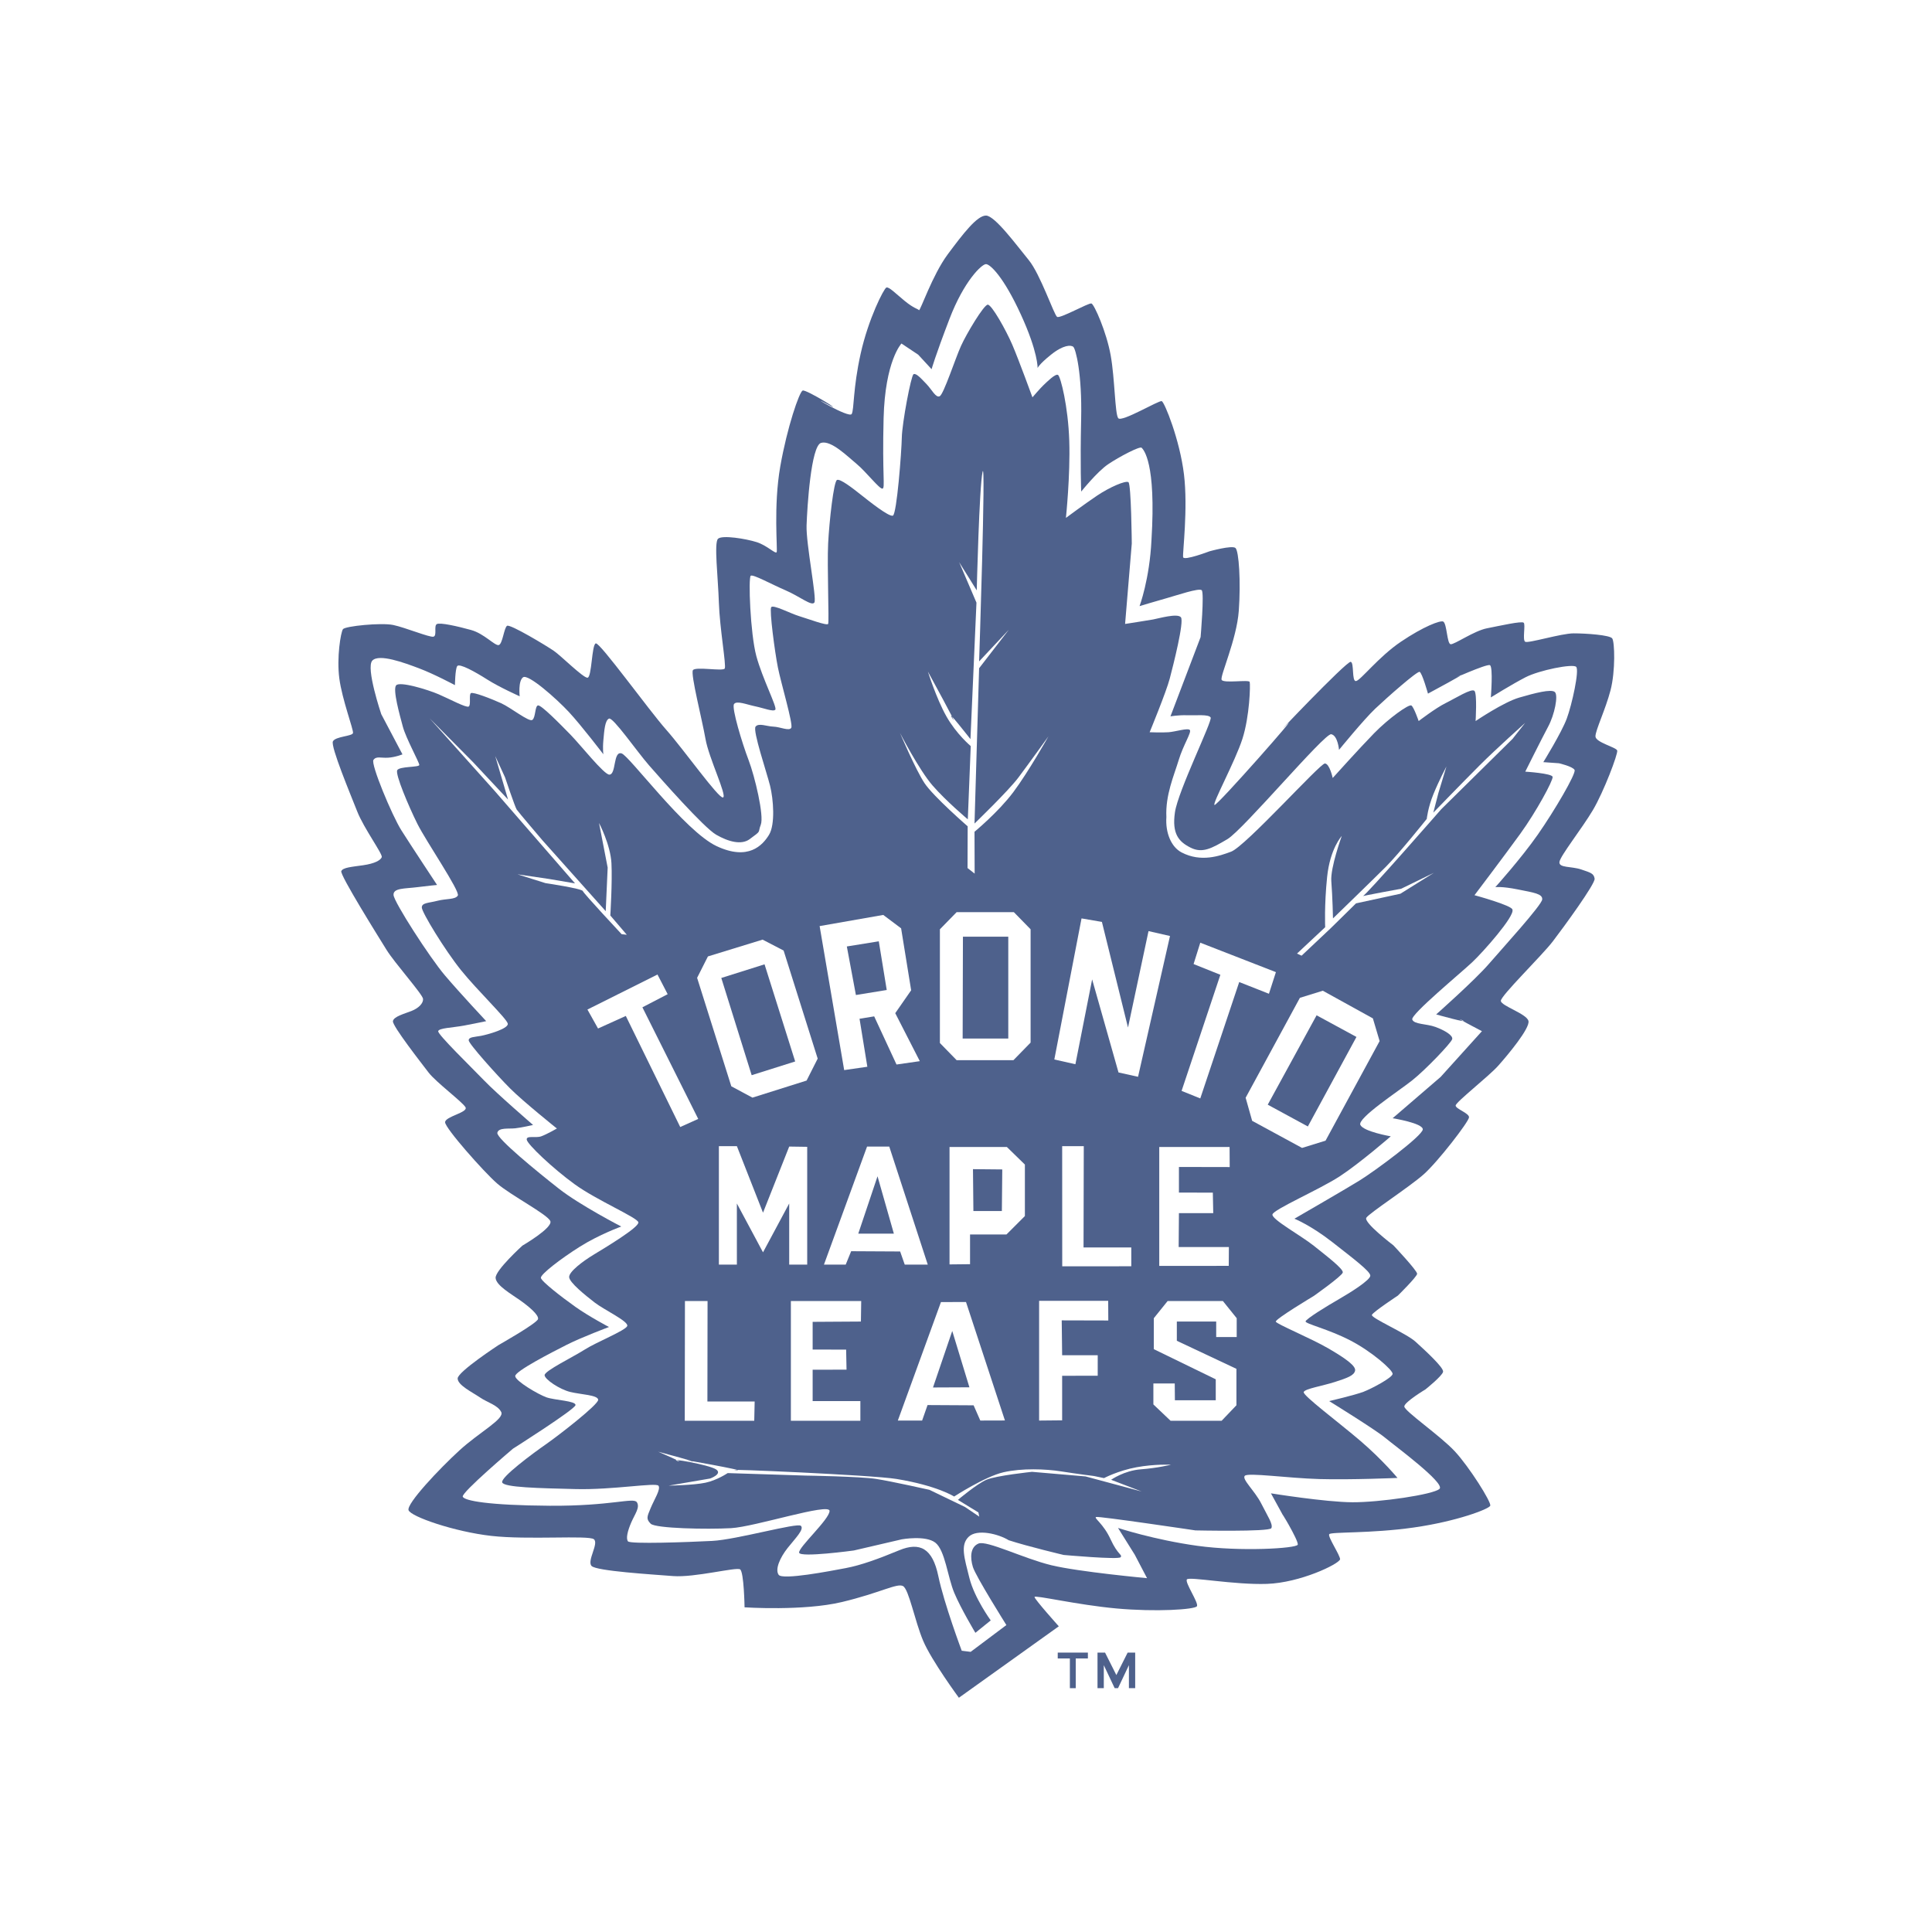 <?xml version="1.0" encoding="utf-8"?>
<!-- Generator: Adobe Illustrator 13.0.0, SVG Export Plug-In . SVG Version: 6.00 Build 14948)  -->
<!DOCTYPE svg PUBLIC "-//W3C//DTD SVG 1.0//EN" "http://www.w3.org/TR/2001/REC-SVG-20010904/DTD/svg10.dtd">
<svg version="1.0" id="Layer_1" xmlns="http://www.w3.org/2000/svg" xmlns:xlink="http://www.w3.org/1999/xlink" x="0px" y="0px"
	 width="192.756px" height="192.756px" viewBox="0 0 192.756 192.756" enable-background="new 0 0 192.756 192.756"
	 xml:space="preserve">
<g>
	<polygon fill-rule="evenodd" clip-rule="evenodd" fill="#FFFFFF" points="0,0 192.756,0 192.756,192.756 0,192.756 0,0 	"/>
	<polygon fill-rule="evenodd" clip-rule="evenodd" fill="#FFFFFF" points="175.564,184.252 17.191,184.252 17.191,8.504 
		175.564,8.504 175.564,184.252 	"/>
	<path fill-rule="evenodd" clip-rule="evenodd" fill="#4E618C" d="M98.369,21.507c-0.892,0-2.284,1.81-3.815,3.87
		s-2.757,5.708-2.868,5.569c-0.112-0.139-0.501-0.167-1.42-0.919c-0.918-0.752-1.587-1.448-1.837-1.336s-1.782,3.09-2.562,6.599
		c-0.779,3.508-0.64,5.541-0.891,6.014c-0.251,0.474-4.65-2.171-2.478-1.002c2.172,1.17-2.088-1.503-2.422-1.336
		c-0.334,0.167-1.532,3.62-2.228,7.573c-0.696,3.954-0.25,8.325-0.361,8.548s-0.947-0.668-2.005-1.002
		c-1.058-0.334-3.425-0.724-3.842-0.334c-0.418,0.39,0,3.815,0.083,6.376c0.083,2.562,0.751,6.265,0.584,6.571
		s-2.923-0.223-3.174,0.167c-0.25,0.39,0.919,4.928,1.253,6.85c0.334,1.921,2.172,5.68,1.754,5.847
		c-0.417,0.167-3.894-4.75-5.68-6.766c-1.727-1.949-6.599-8.715-7.016-8.604c-0.418,0.111-0.39,3.425-0.835,3.425
		c-0.446,0-2.617-2.172-3.341-2.673c-0.724-0.501-4.372-2.701-4.678-2.506c-0.307,0.195-0.446,1.838-0.835,1.921
		c-0.39,0.083-1.448-1.142-2.756-1.504c-1.309-0.361-3.119-0.779-3.425-0.584c-0.307,0.195,0.056,1.169-0.334,1.253
		c-0.39,0.083-2.812-0.919-4.01-1.169s-4.789,0.111-5.012,0.418c-0.223,0.306-0.64,2.84-0.362,4.928
		c0.278,2.088,1.42,5.095,1.364,5.429s-1.754,0.334-2.005,0.835c-0.25,0.501,1.754,5.29,2.423,6.989
		c0.668,1.699,2.561,4.26,2.45,4.566s-0.696,0.64-1.865,0.807c-1.169,0.167-2.005,0.223-2.172,0.585s3.703,6.543,4.511,7.852
		c0.807,1.309,3.619,4.455,3.647,4.9c0.028,0.445-0.446,0.919-1.142,1.197c-0.696,0.279-1.81,0.558-1.865,1.03
		c-0.056,0.474,2.84,4.177,3.563,5.124c0.724,0.946,3.369,2.923,3.675,3.452c0.307,0.528-2.032,0.919-2.032,1.503
		c0,0.585,3.842,4.929,5.179,6.098c1.336,1.17,5.04,3.091,5.318,3.76c0.278,0.668-2.785,2.45-2.785,2.45s-2.729,2.478-2.673,3.229
		s1.587,1.615,2.45,2.228c0.863,0.612,1.866,1.447,1.782,1.865c-0.083,0.418-3.926,2.59-3.926,2.59s-4.093,2.673-4.093,3.341
		c0,0.669,1.448,1.364,2.228,1.894c0.779,0.529,1.754,0.752,2.116,1.448c0.362,0.695-2.171,2.005-4.176,3.842
		c-2.005,1.838-5.291,5.318-5.067,5.959c0.223,0.641,4.566,2.144,8.242,2.562c3.675,0.418,9.717-0.084,10.246,0.334
		c0.529,0.417-0.724,2.172-0.223,2.673c0.501,0.501,5.986,0.835,8.13,1.003c2.144,0.166,6.292-0.92,6.682-0.669
		c0.39,0.251,0.446,3.787,0.446,3.787s5.875,0.39,9.717-0.529s5.513-1.921,6.098-1.587c0.585,0.334,1.169,3.48,2.005,5.457
		s3.564,5.681,3.564,5.681l9.968-7.128c0,0-2.422-2.701-2.422-2.924s4.204,0.779,8.157,1.142c3.954,0.362,7.853,0.111,8.047-0.223
		c0.195-0.335-1.225-2.367-1.002-2.673c0.223-0.307,4.705,0.557,7.991,0.445c3.285-0.111,7.128-1.949,7.295-2.45
		c0-0.418-1.253-2.256-1.086-2.506c0.167-0.251,4.148-0.056,8.437-0.669c4.288-0.612,7.49-1.837,7.629-2.171
		c0.14-0.335-2.088-3.87-3.536-5.43c-1.447-1.56-5.067-4.037-5.039-4.483c0.027-0.445,2.115-1.698,2.115-1.698
		s1.671-1.336,1.755-1.754c0.083-0.418-1.838-2.172-2.757-3.007c-0.919-0.836-4.483-2.367-4.344-2.674
		c0.14-0.306,2.59-1.921,2.59-1.921s1.894-1.865,1.921-2.172c0.027-0.306-2.366-2.84-2.366-2.84s-3.008-2.283-2.701-2.757
		c0.307-0.473,4.288-3.062,5.708-4.315s4.538-5.29,4.538-5.708c0-0.417-1.336-0.835-1.336-1.169s3.285-2.896,4.231-3.954
		c0.947-1.058,3.202-3.759,3.035-4.482s-2.729-1.504-2.756-2.005c-0.028-0.501,4.093-4.511,5.179-5.931
		c1.086-1.42,4.26-5.764,4.177-6.265c-0.084-0.501-0.335-0.584-1.337-0.918c-1.002-0.334-2.255-0.139-2.172-0.752
		c0.084-0.612,2.255-3.341,3.342-5.179c1.085-1.838,2.506-5.597,2.422-5.931s-2.172-0.808-2.172-1.42
		c0-0.612,1.003-2.672,1.504-4.594s0.417-4.845,0.167-5.179c-0.251-0.334-2.59-0.501-3.843-0.501s-4.566,1.03-4.845,0.835
		c-0.278-0.195,0.056-1.699-0.14-1.894c-0.194-0.195-2.394,0.306-3.675,0.557c-1.281,0.25-3.258,1.643-3.62,1.587
		c-0.361-0.056-0.361-2.005-0.724-2.255c-0.278-0.167-2.005,0.501-4.232,2.005c-2.228,1.503-4.037,3.87-4.482,3.926
		s-0.165-1.848-0.529-1.921c-0.417-0.083-8.353,8.27-6.459,6.348c1.893-1.921-6.878,8.047-7.128,7.936
		c-0.251-0.112,2.06-4.344,2.784-6.599c0.724-2.255,0.807-5.43,0.724-5.68c-0.084-0.25-2.617,0.167-2.798-0.208
		c-0.182-0.376,1.503-4.01,1.712-6.892s0.014-5.973-0.334-6.265c-0.349-0.292-2.59,0.334-2.59,0.334s-2.562,0.975-2.631,0.584
		c-0.069-0.39,0.501-4.831,0.084-8.27c-0.418-3.438-1.936-7.184-2.214-7.295c-0.278-0.111-4.01,2.144-4.344,1.699
		s-0.334-3.926-0.752-6.265s-1.643-5.095-1.921-5.179s-3.119,1.532-3.425,1.336c-0.307-0.195-1.671-4.26-2.84-5.68
		C101.459,24.514,99.26,21.507,98.369,21.507L98.369,21.507z"/>
	<path fill-rule="evenodd" clip-rule="evenodd" fill="#FFFFFF" d="M98.369,26.352c-0.418,0-2.186,1.67-3.641,5.471
		c-1.455,3.8-1.782,5.012-1.782,5.012l-1.337-1.448l-1.67-1.114c0,0-1.636,1.712-1.782,7.462c-0.146,5.75,0.174,6.947-0.111,7.017
		c-0.286,0.07-1.664-1.712-2.562-2.45c-0.898-0.738-2.555-2.409-3.564-2.116c-1.009,0.292-1.385,6.418-1.448,8.242
		c-0.062,1.824,1.037,7.281,0.78,7.685c-0.258,0.404-1.441-0.599-2.896-1.225c-1.455-0.626-3.195-1.601-3.453-1.448
		c-0.257,0.153-0.048,5.777,0.557,8.019c0.605,2.241,2.095,5.109,1.894,5.346c-0.202,0.236-1.135-0.153-2.005-0.334
		c-0.87-0.181-1.859-0.599-2.116-0.223s0.814,3.912,1.448,5.569c0.633,1.657,1.566,5.583,1.225,6.46
		c-0.341,0.877,0.148,0.521-1.114,1.448c-0.814,0.599-2.109,0.265-3.341-0.446c-1.232-0.71-5.45-5.499-6.683-6.905
		c-1.232-1.406-3.612-4.859-4.009-4.678c-0.397,0.181-0.467,1.127-0.557,2.116c-0.09,0.989,0,1.448,0,1.448s-2.22-2.91-3.453-4.232
		c-1.232-1.322-4.058-3.829-4.566-3.453c-0.508,0.376-0.334,1.894-0.334,1.894s-2.026-0.905-3.23-1.67
		c-1.204-0.766-2.805-1.657-3.007-1.337s-0.223,1.894-0.223,1.894s-2.054-1.1-3.564-1.671c-1.51-0.57-4.003-1.489-4.678-0.779
		c-0.675,0.71,0.891,5.346,0.891,5.346l2.116,4.01c0,0-0.717,0.292-1.448,0.334s-1.163-0.181-1.448,0.223s1.845,5.527,2.784,7.017
		c0.94,1.49,3.564,5.457,3.564,5.457s-0.8,0.07-2.004,0.223c-1.204,0.153-2.388,0.07-2.339,0.779
		c0.049,0.71,3.599,6.223,5.124,8.019s4.121,4.566,4.121,4.566s-1.106,0.236-2.228,0.445c-1.121,0.209-2.499,0.237-2.561,0.558
		c-0.063,0.319,3.264,3.55,4.566,4.9c1.302,1.35,4.9,4.454,4.9,4.454s-1.134,0.265-1.782,0.334c-0.647,0.07-1.664-0.097-1.782,0.446
		c-0.118,0.543,4.017,3.911,6.125,5.568c2.109,1.656,6.237,3.786,6.237,3.786s-2.193,0.794-4.121,2.005
		c-1.928,1.212-3.947,2.771-3.898,3.119c0.049,0.348,2.095,1.935,3.453,2.896s3.341,2.005,3.341,2.005s-2.722,1.017-4.232,1.782
		c-1.51,0.766-5.144,2.631-5.123,3.118s2.29,1.823,3.118,2.116c0.829,0.292,2.958,0.348,2.896,0.779s-6.237,4.344-6.237,4.344
		s-5.171,4.385-5.012,4.789c0.161,0.403,2.534,0.863,8.68,0.905c6.146,0.041,8.367-0.863,8.694-0.349
		c0.327,0.516-0.188,1.156-0.557,2.005c-0.369,0.849-0.55,1.602-0.334,1.894c0.216,0.292,5.958,0.083,8.402-0.042
		s8.5-1.852,8.854-1.504c0.355,0.349-0.57,1.254-1.329,2.214c-0.759,0.961-1.274,2.13-0.891,2.673s5.13-0.376,6.682-0.668
		c1.553-0.292,3.292-0.933,5.346-1.782c2.053-0.85,3.32-0.208,3.898,2.562c0.578,2.771,2.339,7.462,2.339,7.462l0.891,0.111
		l3.564-2.673c0,0-3.056-4.858-3.341-5.791s-0.271-1.991,0.557-2.339c0.828-0.348,4.503,1.489,7.26,2.158
		c2.757,0.668,9.558,1.294,9.558,1.294l-1.225-2.339l-1.671-2.673c0,0,3.599,1.184,7.907,1.782s9.892,0.265,10.023-0.111
		c0.133-0.376-2.054-3.968-1.336-2.673c0.717,1.294-1.337-2.45-1.337-2.45s5.437,0.877,8.13,0.891
		c2.694,0.014,8.082-0.766,8.688-1.337c0.605-0.57-4.504-4.329-5.457-5.123c-0.954-0.793-5.548-3.633-5.548-3.633
		s2.604-0.612,3.432-0.933s2.875-1.406,2.896-1.782c0.021-0.376-2.053-2.214-4.232-3.342c-2.179-1.127-4.476-1.656-4.454-1.893
		c0.021-0.237,2.15-1.546,3.341-2.228c1.19-0.683,3.125-1.908,3.118-2.339c-0.007-0.432-1.636-1.657-3.786-3.342
		c-2.151-1.685-3.787-2.339-3.787-2.339s4.852-2.798,6.46-3.786c1.607-0.989,6.327-4.497,6.349-5.123
		c0.021-0.627-3.008-1.114-3.008-1.114l4.789-4.121l4.121-4.565c0,0-2.973-1.546-2.005-1.114s-2.562-0.557-2.562-0.557
		s3.85-3.411,5.234-5.012c1.386-1.601,5.298-5.889,5.346-6.46c0.049-0.571-0.855-0.682-2.45-1.002
		c-1.594-0.32-2.228-0.223-2.228-0.223s2.569-2.854,4.232-5.235c1.664-2.381,3.85-6.111,3.676-6.459s-1.56-0.668-1.56-0.668
		l-1.559-0.111c0,0,1.816-2.937,2.339-4.343c0.521-1.406,1.273-4.831,0.939-5.165c-0.334-0.334-3.689,0.334-5.061,1.044
		s-3.453,2.005-3.453,2.005s0.244-3.049-0.09-3.216c-0.334-0.167-4.344,1.67-3.091,1.085c1.253-0.584-3.091,1.754-3.091,1.754
		s-0.585-2.088-0.835-2.172c-0.251-0.083-3.237,2.548-4.428,3.675c-1.147,1.087-3.612,4.107-3.612,4.107s-0.118-1.434-0.779-1.559
		s-8.778,9.537-10.358,10.469s-2.499,1.434-3.668,0.849c-1.17-0.584-1.88-1.364-1.566-3.522c0.313-2.158,3.766-9.133,3.564-9.467
		c-0.202-0.334-1.428-0.194-2.339-0.223c-0.912-0.028-1.671,0.111-1.671,0.111l3.007-7.907c0,0,0.383-4.427,0.111-4.678
		s-2.499,0.515-3.452,0.78c-0.954,0.264-2.75,0.807-2.75,0.807s1.003-2.673,1.19-6.599c0.48-7.768-0.804-9.017-0.981-9.202
		c-0.174-0.181-2.249,0.905-3.341,1.643c-1.094,0.738-2.688,2.729-2.688,2.729s-0.111-2.562-0.007-7.198
		c0.104-4.636-0.55-7.03-0.779-7.239c-0.23-0.208-0.996-0.208-2.228,0.78c-1.232,0.988-1.337,1.336-1.337,1.336
		s0.062-1.573-1.671-5.346C100.123,27.604,98.786,26.352,98.369,26.352L98.369,26.352z"/>
	<path fill-rule="evenodd" clip-rule="evenodd" fill="#4E618C" d="M98.55,30.396c-0.39,0.007-2.116,2.889-2.673,4.121
		c-0.557,1.232-1.727,4.81-2.117,5.012c-0.39,0.202-0.779-0.647-1.336-1.225c-0.557-0.578-1.03-1.106-1.281-0.968
		c-0.25,0.14-1.142,4.887-1.169,6.314s-0.501,7.65-0.892,7.796c-0.389,0.146-2.394-1.455-3.229-2.117
		c-0.835-0.661-2.005-1.566-2.339-1.448c-0.334,0.119-0.78,4.142-0.891,6.349s0.111,7.817,0,8.019
		c-0.111,0.202-2.004-0.508-2.896-0.779s-2.589-1.176-2.785-0.891c-0.195,0.285,0.362,4.476,0.668,6.014s1.531,5.645,1.337,6.014
		c-0.195,0.369-1.114-0.09-1.782-0.111c-0.668-0.021-1.476-0.396-1.782,0c-0.306,0.397,1.114,4.56,1.448,5.903
		c0.334,1.343,0.529,3.863-0.111,4.9c-0.64,1.038-2.06,2.611-5.234,1.114c-3.174-1.497-8.682-8.997-9.467-9.244
		c-0.863-0.271-0.521,2.107-1.225,2.116c-0.529,0.007-2.868-2.958-3.898-4.009c-1.03-1.051-2.923-2.986-3.23-2.896
		c-0.306,0.091-0.223,1.218-0.557,1.448c-0.333,0.229-2.144-1.232-3.118-1.671s-2.784-1.148-3.007-1.002
		c-0.223,0.146,0.028,1.19-0.223,1.336c-0.25,0.146-1.921-0.759-3.007-1.225s-3.87-1.315-4.232-0.891
		c-0.362,0.424,0.362,2.972,0.668,4.121c0.306,1.148,1.643,3.571,1.643,3.822s-1.977,0.125-2.2,0.522
		c-0.223,0.396,1.142,3.612,2.005,5.346c0.863,1.733,4.288,6.745,4.037,7.163c-0.25,0.417-1.142,0.292-2.033,0.522
		c-0.891,0.229-1.559,0.188-1.559,0.668c0,0.48,2.283,4.226,3.898,6.237c1.615,2.011,4.567,4.837,4.678,5.346
		c0.111,0.508-2.032,1.106-2.673,1.225s-1.225,0.104-1.225,0.445c0,0.342,2.812,3.474,4.121,4.789
		c1.309,1.316,4.678,4.01,4.678,4.01s-1.002,0.578-1.56,0.779c-0.557,0.202-1.503-0.118-1.448,0.334
		c0.056,0.453,2.589,2.861,4.789,4.455s6.237,3.307,6.348,3.787c0.112,0.48-3.341,2.555-4.455,3.229
		c-1.114,0.676-2.45,1.691-2.45,2.228s1.615,1.831,2.562,2.562c0.946,0.731,3.424,1.887,3.23,2.339
		c-0.195,0.453-3.091,1.608-4.232,2.339c-1.142,0.731-4.037,2.137-4.01,2.562c0.028,0.425,1.504,1.413,2.562,1.671
		c1.058,0.258,2.756,0.3,2.784,0.779c0.028,0.48-3.982,3.585-5.234,4.455c-1.253,0.87-4.511,3.278-4.344,3.787
		c0.167,0.508,3.675,0.577,7.351,0.668s7.991-0.675,8.242-0.334s-0.417,1.357-0.779,2.228c-0.362,0.87-0.474,1.079,0,1.559
		c0.473,0.48,5.624,0.578,8.019,0.446c2.395-0.133,9.829-2.555,9.829-1.72s-3.146,3.661-3.035,4.17
		c0.111,0.508,5.457-0.223,5.457-0.223l4.79-1.114c0,0,2.366-0.425,3.341,0.334s1.225,3.432,1.894,5.02
		c0.668,1.587,2.102,3.974,2.102,3.974l1.531-1.238c0,0-1.629-2.234-2.13-4.239s-0.919-3.265-0.083-4.093
		c0.835-0.829,2.979-0.3,4.009,0.334c1.894,0.619,5.485,1.469,5.485,1.469s5.485,0.494,5.68,0.223
		c0.195-0.271-0.278-0.202-1.002-1.782s-1.698-2.123-1.448-2.228c0.251-0.104,9.913,1.337,9.913,1.337s7.378,0.16,7.573-0.223
		c0.194-0.383-0.362-1.177-1.003-2.45c-0.641-1.274-1.977-2.443-1.643-2.777c0.334-0.335,4.26,0.236,7.435,0.327
		c3.174,0.09,7.796-0.112,7.796-0.112s-1.476-1.788-3.675-3.675c-2.2-1.887-5.82-4.573-5.681-4.9
		c0.139-0.327,1.838-0.592,3.118-1.002c1.281-0.411,1.894-0.647,2.005-1.114s-0.891-1.197-2.645-2.221
		c-1.755-1.022-5.18-2.436-5.263-2.68c-0.084-0.244,3.787-2.562,3.787-2.562s2.812-1.983,2.896-2.339
		c0.083-0.355-1.615-1.649-2.896-2.673c-1.281-1.023-4.205-2.624-4.121-3.119c0.083-0.493,4.678-2.484,6.682-3.786
		c2.005-1.302,5.124-4.01,5.124-4.01s-2.701-0.466-3.035-1.135c-0.334-0.668,3.787-3.354,5.151-4.434s3.897-3.738,4.009-4.121
		s-0.779-0.897-1.67-1.225c-0.892-0.327-2.145-0.244-2.312-0.745s4.873-4.663,5.986-5.715c1.114-1.051,4.232-4.573,4.01-5.235
		c0.027-0.411-3.787-1.448-3.787-1.448s2.979-3.933,4.566-6.125c1.587-2.192,3.285-5.325,3.229-5.68
		c-0.056-0.354-2.729-0.522-2.729-0.522s1.644-3.299,2.283-4.49c0.641-1.19,1.03-3.125,0.669-3.453
		c-0.362-0.327-2.005,0.104-3.564,0.557c-1.56,0.453-4.344,2.339-4.344,2.339s0.167-2.708-0.111-3.007s-1.921,0.745-2.896,1.225
		c-0.975,0.48-2.673,1.782-2.673,1.782s-0.474-1.385-0.725-1.552c-0.25-0.167-2.282,1.294-3.73,2.777
		c-1.448,1.482-4.121,4.455-4.121,4.455s-0.306-1.427-0.779-1.448s-7.921,8.263-9.355,8.798c-1.124,0.42-2.994,1.094-4.942,0.077
		c-1.046-0.546-1.627-1.973-1.518-3.529c-0.111-2.193,0.766-4.156,1.226-5.68c0.459-1.524,1.309-2.777,1.113-3.007
		c-0.194-0.229-1.447,0.174-2.116,0.223c-0.668,0.049-1.893,0-1.893,0s1.656-4.016,2.004-5.346c0.349-1.33,1.462-5.701,1.114-6.125
		c-0.349-0.424-2.214,0.118-2.784,0.223c-0.571,0.104-2.784,0.445-2.784,0.445l0.668-8.019c0,0-0.056-5.938-0.334-6.126
		c-0.279-0.188-1.866,0.495-3.119,1.336c-1.253,0.842-3.118,2.228-3.118,2.228s0.445-4.239,0.334-7.685
		c-0.111-3.446-0.863-6.383-1.113-6.571c-0.251-0.188-1.114,0.689-1.448,1.002c-0.334,0.313-1.113,1.225-1.113,1.225
		s-1.364-3.738-2.005-5.234S98.939,30.389,98.55,30.396L98.55,30.396z"/>
	<polygon fill-rule="evenodd" clip-rule="evenodd" fill="#4E618C" points="105.531,164.88 108.539,164.88 108.539,165.465 
		107.327,165.465 107.327,168.43 106.742,168.43 106.742,165.465 105.531,165.465 105.531,164.88 	"/>
	<polygon fill-rule="evenodd" clip-rule="evenodd" fill="#4E618C" points="109.499,168.43 109.499,164.88 110.251,164.88 
		111.379,167.121 112.506,164.88 113.258,164.88 113.258,168.43 112.632,168.43 112.632,166.133 111.546,168.43 111.211,168.43 
		110.126,166.133 110.126,168.43 109.499,168.43 	"/>
	<path fill-rule="evenodd" clip-rule="evenodd" fill="#FFFFFF" d="M95.194,149.309c0,0-1.67-1.086-5.763-1.755
		c-2.404-0.392-17.708-1.044-16.038-0.877s-6.181-1.253-4.594-0.919c1.586,0.335-3.133-0.919-3.133-0.919s2.9,1.246,1.921,0.919
		c-1.002-0.334,3.132,0.376,3.842,0.836c0.71,0.459-0.585,0.919-0.585,0.919l-4.134,0.71c0,0,2.506-0.042,3.675-0.293
		c1.17-0.25,2.214-0.96,2.214-0.96l7.81,0.25c0,0,5.429,0.084,7.017,0.334c1.587,0.251,5.304,1.086,5.304,1.086l3.55,1.713
		l1.42,0.961l-0.083-0.418l-2.047-1.253c0,0,1.879-1.587,2.84-2.005c0.961-0.418,4.553-0.794,4.553-0.794l5.346,0.46l5.597,1.504
		l-3.049-1.17c0,0,1.295-0.919,2.966-1.044c1.67-0.126,3.007-0.46,3.007-0.46s-1.587-0.083-3.425,0.251s-3.258,1.086-3.258,1.086
		l-1.002-0.209c0,0-1.671-0.209-3.258-0.459c-1.587-0.251-3.926-0.335-5.764,0.083S95.194,149.309,95.194,149.309L95.194,149.309z"
		/>
	<path fill-rule="evenodd" clip-rule="evenodd" fill="#FFFFFF" d="M152.162,72.126c0,0-2.868,2.562-4.538,4.232
		c-1.671,1.671-4.622,4.72-4.622,4.72l0.501-1.936l0.808-2.673c0,0-0.738,1.392-1.295,2.756c-0.557,1.365-0.668,2.478-0.668,2.478
		s-2.757,3.453-4.093,4.79c-1.337,1.336-5.263,5.137-5.263,5.137s-0.042-2.13-0.167-3.717c-0.105-1.333,1.044-4.51,1.044-4.51
		s-1.17,1.253-1.462,4.093c-0.292,2.84-0.194,5.012-0.194,5.012l-2.812,2.631l0.459,0.209l2.924-2.756l2.506-2.464l4.427-0.96
		l3.342-2.088l-3.258,1.587c0,0-4.093,0.752-3.843,0.752c0.251,0,7.838-8.687,7.838-8.687l7.114-7.017L152.162,72.126
		L152.162,72.126z"/>
	<path fill-rule="evenodd" clip-rule="evenodd" fill="#FFFFFF" d="M42.863,71.667l6.474,7.225l8.033,9.244l-2.617-0.445
		l-3.119-0.459l2.785,0.877c0,0,3.647,0.543,3.731,0.793c0.083,0.251,3.87,4.302,3.87,4.302l0.515,0.056l-1.643-1.921
		c0,0,0.209-3.369,0.112-5.221c-0.098-1.852-1.239-4.01-1.239-4.01l0.863,4.456l-0.195,4.343l-6.292-7.044
		c0,0-2.423-2.84-2.59-3.091s-1.169-3.229-1.169-3.229l-0.975-2.116l1.281,4.343l-3.522-3.759L42.863,71.667L42.863,71.667z"/>
	<polygon fill-rule="evenodd" clip-rule="evenodd" fill="#FFFFFF" points="115.659,114.435 122.676,114.435 122.688,116.438 
		117.622,116.428 117.622,118.986 121.005,118.988 121.045,121.033 117.622,121.035 117.596,124.416 122.606,124.418 
		122.593,126.296 115.659,126.297 115.659,114.435 	"/>
	<polygon fill-rule="evenodd" clip-rule="evenodd" fill="#FFFFFF" points="78.906,129.804 85.923,129.804 85.893,131.851 
		81.078,131.881 81.078,134.648 84.419,134.65 84.459,136.653 81.078,136.655 81.078,139.786 85.839,139.788 85.839,141.749 
		78.906,141.75 78.906,129.804 	"/>
	<polygon fill-rule="evenodd" clip-rule="evenodd" fill="#FFFFFF" points="103.673,129.783 110.564,129.783 110.575,131.746 
		105.928,131.734 105.97,135.213 109.52,135.214 109.519,137.259 105.97,137.261 105.97,141.707 103.673,141.729 103.673,129.783 	
		"/>
	<polygon fill-rule="evenodd" clip-rule="evenodd" fill="#FFFFFF" points="105.973,114.351 108.129,114.351 108.105,124.458 
		112.869,124.46 112.869,126.337 105.979,126.339 105.973,114.351 	"/>
	<polygon fill-rule="evenodd" clip-rule="evenodd" fill="#FFFFFF" points="68.337,129.804 70.593,129.804 70.578,139.828 
		75.293,139.829 75.251,141.749 68.319,141.75 68.337,129.804 	"/>
	<polygon fill-rule="evenodd" clip-rule="evenodd" fill="#FFFFFF" points="86.507,114.393 82.206,126.17 84.377,126.17 
		84.92,124.834 89.807,124.86 90.266,126.17 92.563,126.17 88.721,114.393 86.507,114.393 	"/>
	<polygon fill-rule="evenodd" clip-rule="evenodd" fill="#4E618C" points="87.551,117.358 85.63,123.08 89.181,123.08 
		87.551,117.358 	"/>
	<polygon fill-rule="evenodd" clip-rule="evenodd" fill="#FFFFFF" points="93.879,129.908 89.577,141.728 92,141.728 
		92.542,140.183 97.137,140.209 97.805,141.728 100.262,141.721 96.378,129.901 93.879,129.908 	"/>
	<polygon fill-rule="evenodd" clip-rule="evenodd" fill="#4E618C" points="95.006,132.79 93.085,138.429 96.719,138.413 
		95.006,132.79 	"/>
	<polygon fill-rule="evenodd" clip-rule="evenodd" fill="#FFFFFF" points="94.735,114.435 100.457,114.436 102.253,116.188 
		102.253,121.325 100.413,123.165 96.782,123.163 96.782,126.128 94.735,126.15 94.735,114.435 	"/>
	<polygon fill-rule="evenodd" clip-rule="evenodd" fill="#4E618C" points="97.074,116.647 99.997,116.675 99.956,120.826 
		97.116,120.824 97.074,116.647 	"/>
	<polygon fill-rule="evenodd" clip-rule="evenodd" fill="#FFFFFF" points="71.723,114.351 71.723,126.17 73.519,126.172 
		73.517,120.072 76.126,124.945 78.739,120.072 78.739,126.17 80.535,126.17 80.535,114.419 78.739,114.393 76.126,120.991 
		73.519,114.351 71.723,114.351 	"/>
	<polygon fill-rule="evenodd" clip-rule="evenodd" fill="#FFFFFF" points="123.386,133.396 123.386,131.517 122.008,129.804 
		116.495,129.804 115.116,131.517 115.116,134.606 121.296,137.614 121.296,139.702 117.22,139.702 117.205,138.031 
		115.073,138.031 115.073,140.12 116.787,141.749 121.883,141.749 123.359,140.203 123.359,136.569 117.413,133.771 
		117.413,131.851 121.34,131.851 121.34,133.396 123.386,133.396 	"/>
	<polygon fill-rule="evenodd" clip-rule="evenodd" fill="#FFFFFF" points="58.608,100.722 65.597,97.227 66.613,99.19 
		64.093,100.499 69.662,111.636 67.866,112.443 62.437,101.361 59.666,102.614 58.608,100.722 	"/>
	<polygon fill-rule="evenodd" clip-rule="evenodd" fill="#FFFFFF" points="81.774,92.396 88.122,91.283 89.904,92.619 
		90.906,98.801 89.319,101.084 91.77,105.872 89.445,106.207 87.217,101.403 85.756,101.641 86.535,106.43 84.224,106.764 
		81.774,92.396 	"/>
	<polygon fill-rule="evenodd" clip-rule="evenodd" fill="#4E618C" points="84.489,94.429 87.677,93.914 88.47,98.772 85.394,99.273 
		84.489,94.429 	"/>
	<polygon fill-rule="evenodd" clip-rule="evenodd" fill="#FFFFFF" points="95.445,91.004 101.151,91.004 102.823,92.715 
		102.823,104.02 101.11,105.775 95.445,105.775 93.774,104.062 93.774,92.716 95.445,91.004 	"/>
	<polygon fill-rule="evenodd" clip-rule="evenodd" fill="#4E618C" points="96.072,93.454 100.596,93.454 100.596,103.617 
		96.044,103.617 96.072,93.454 	"/>
	<polygon fill-rule="evenodd" clip-rule="evenodd" fill="#FFFFFF" points="107.905,91.63 109.938,91.979 112.541,102.518 
		114.588,92.897 116.731,93.385 113.543,107.432 111.594,107 108.963,97.715 107.293,106.179 105.19,105.705 107.905,91.63 	"/>
	<polygon fill-rule="evenodd" clip-rule="evenodd" fill="#FFFFFF" points="119.752,94.053 127.298,96.99 126.602,99.148 
		123.637,97.979 119.752,109.59 117.887,108.838 121.757,97.255 119.084,96.183 119.752,94.053 	"/>
	<path fill-rule="evenodd" clip-rule="evenodd" fill="#FFFFFF" d="M96.851,74.437l-0.292,7.309c0,0-2.172-1.824-3.522-3.383
		c-1.35-1.56-3.244-5.235-3.244-5.235s1.559,3.675,2.45,5.012c0.891,1.337,4.302,4.302,4.302,4.302l-0.014,4.163l0.71,0.557
		l-0.014-4.177c0,0,2.367-1.949,3.871-3.953c1.503-2.005,3.508-5.569,3.508-5.569s-2.005,2.785-3.007,4.121
		c-1.003,1.336-4.372,4.581-4.372,4.581l0.459-15.495l2.965-3.843l-2.965,3.161c0,0,0.683-20.368,0.348-18.92
		C97.7,48.515,97.45,58.901,97.45,58.901l-1.754-2.812l1.726,4.037l-0.599,13.616c0,0-2.576-3.286-1.796-2.061
		s-2.45-4.678-2.45-4.678s0.835,2.673,1.838,4.455C95.417,73.24,96.851,74.437,96.851,74.437L96.851,74.437z"/>
	<polygon fill-rule="evenodd" clip-rule="evenodd" fill="#FFFFFF" points="70.63,95.423 76.085,93.747 78.181,94.836 
		81.581,105.618 80.474,107.808 75.072,109.511 72.963,108.38 69.551,97.559 70.63,95.423 	"/>
	<polygon fill-rule="evenodd" clip-rule="evenodd" fill="#4E618C" points="71.964,97.572 76.279,96.211 79.335,105.903 
		74.994,107.272 71.964,97.572 	"/>
	<polygon fill-rule="evenodd" clip-rule="evenodd" fill="#FFFFFF" points="131.977,98.845 136.972,101.604 137.645,103.869 
		132.25,113.804 129.907,114.529 124.928,111.826 124.277,109.523 129.691,99.553 131.977,98.845 	"/>
	<polygon fill-rule="evenodd" clip-rule="evenodd" fill="#4E618C" points="131.357,101.297 135.334,103.456 130.484,112.388 
		126.483,110.215 131.357,101.297 	"/>
</g>
</svg>
